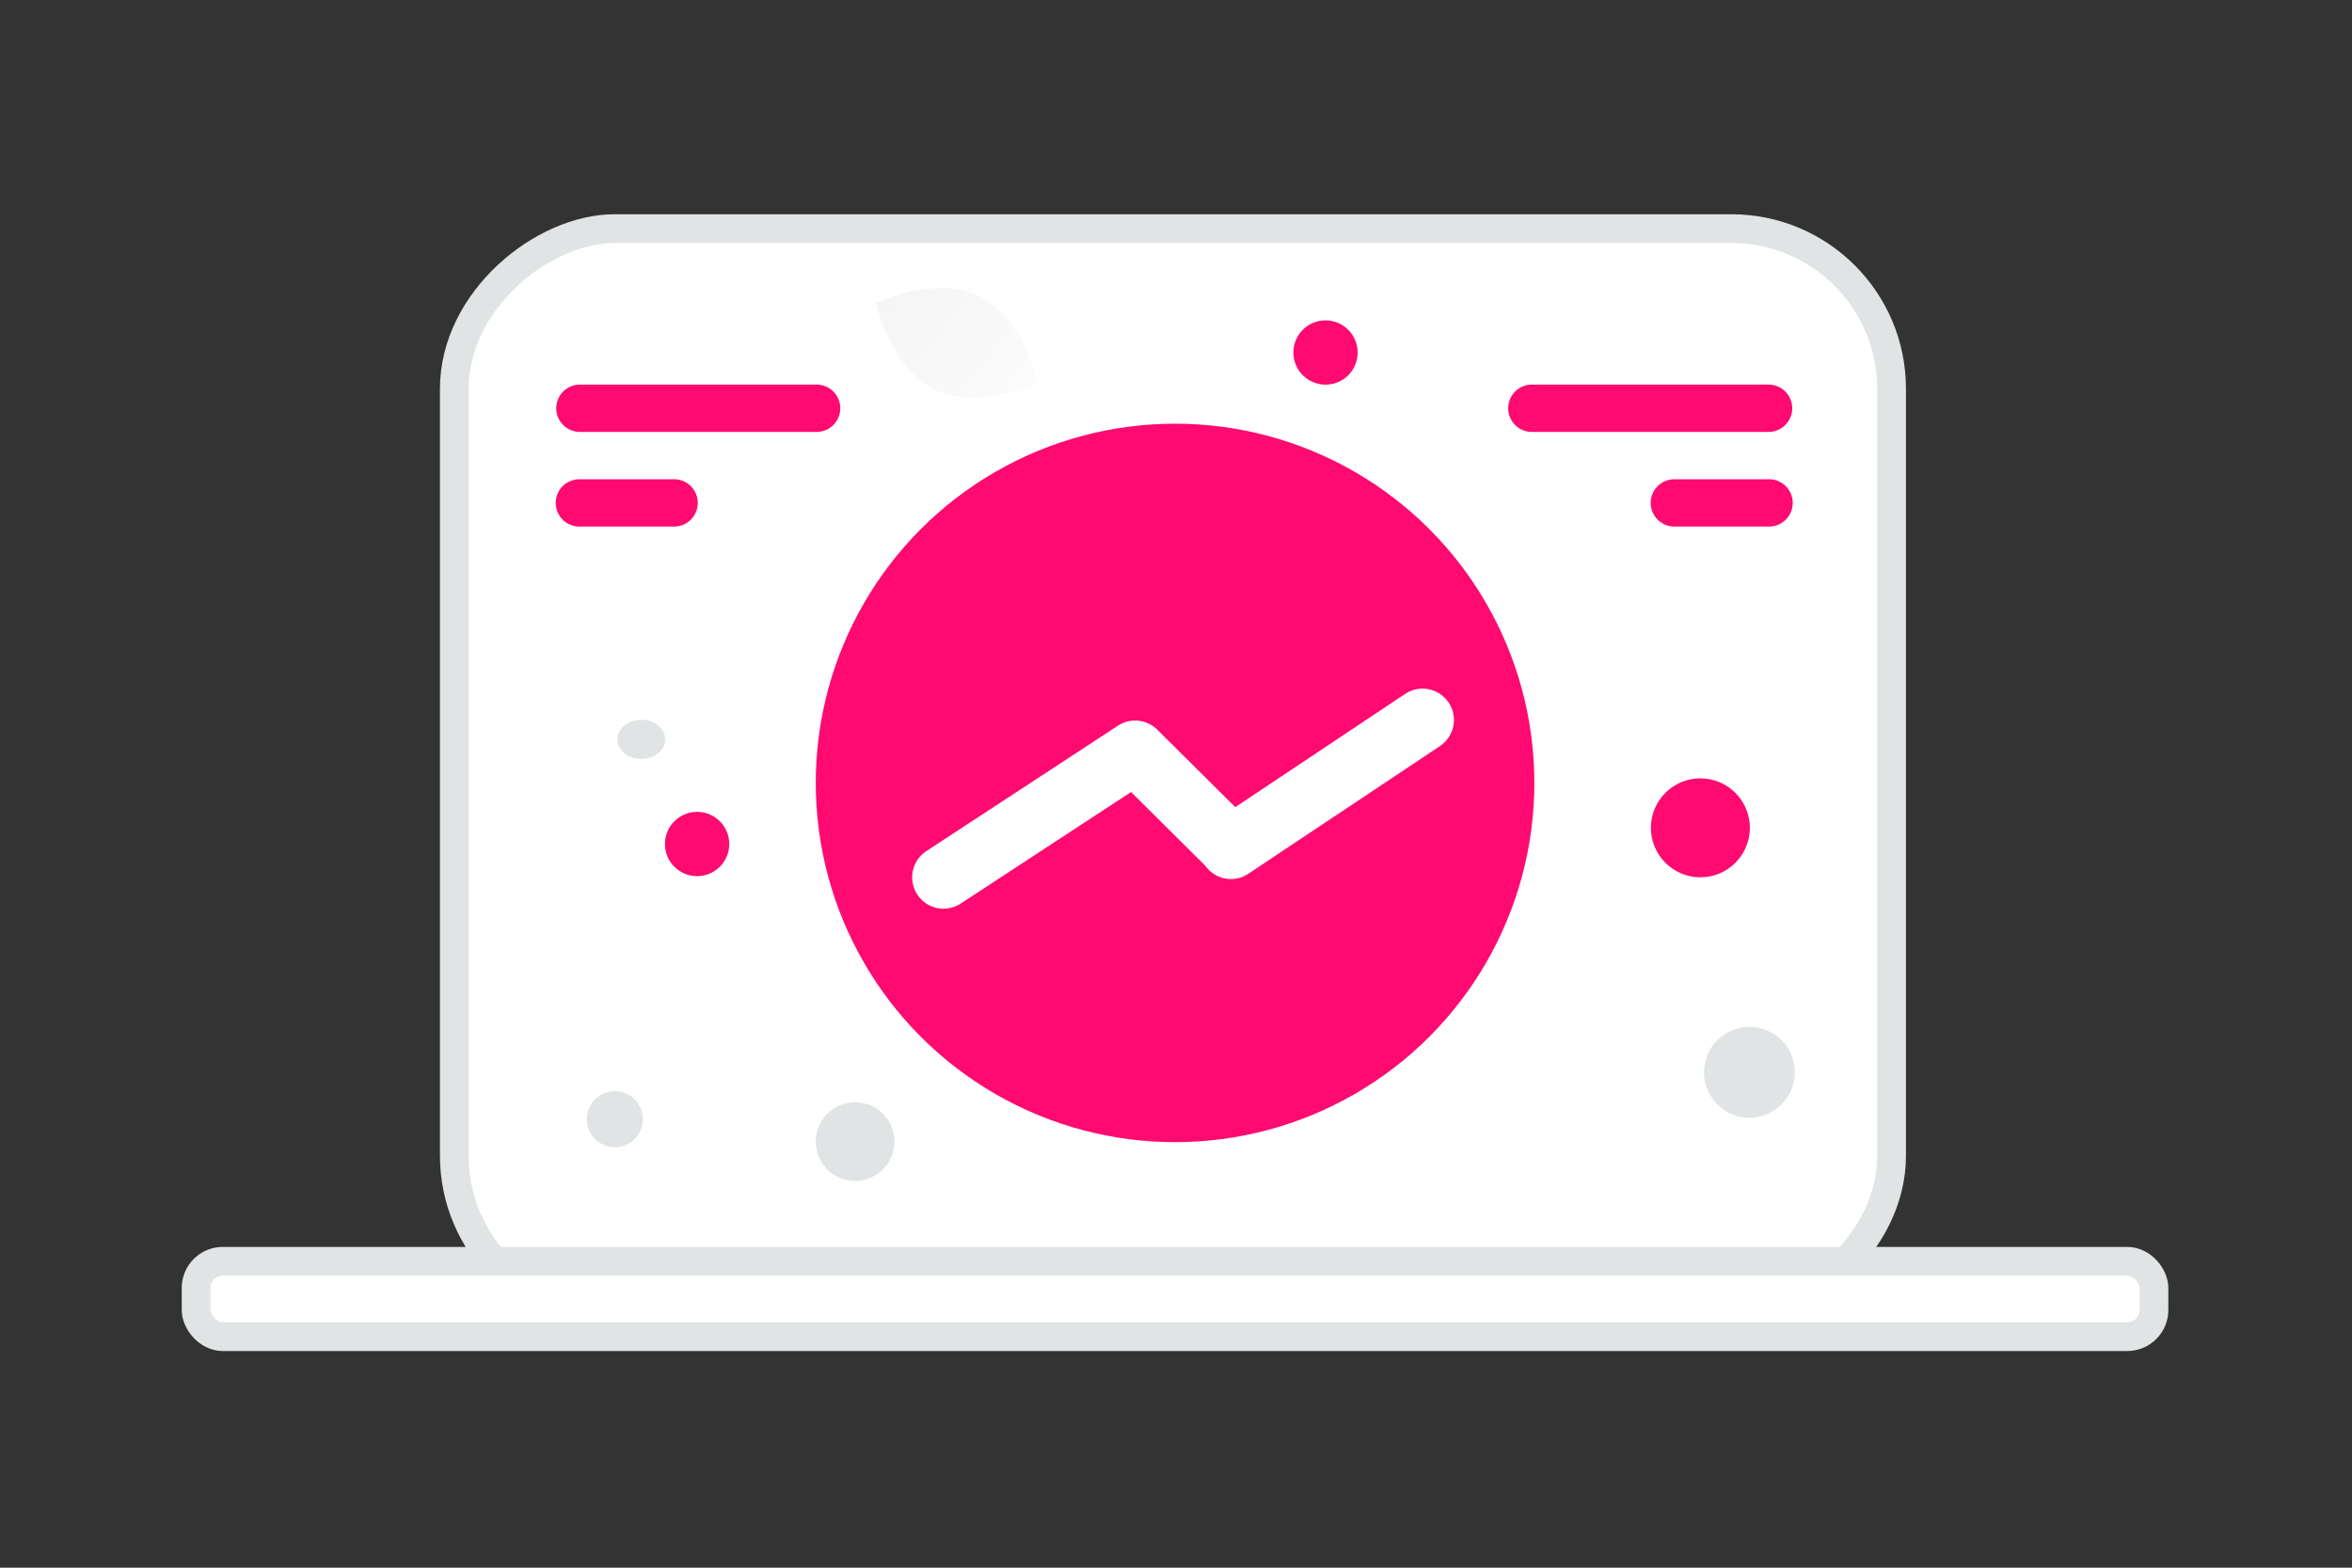 <svg width="900" height="600" viewBox="0 0 900 600" fill="none" xmlns="http://www.w3.org/2000/svg"><rect x="0" y="0" width="900" height="600" fill="#333333" stroke="none"/><path fill="transparent" d="M0 0h900v600H0z"/><rect x="723.819" y="87.5" width="416.104" height="549.973" rx="61.303" transform="rotate(90 723.819 87.5)" fill="#fff" stroke="#E1E4E5" stroke-width="11"/><rect x="75.039" y="482.731" width="749.182" height="28.842" rx="10.218" fill="#fff" stroke="#E1E4E5" stroke-width="11"/><circle cx="449.64" cy="299.647" r="137.488" fill="#FF0A71"/><path d="m361.037 335.784 73.327-48.012 36.664 36.409m-.001.255 73.327-48.885" stroke="#fff" stroke-width="24" stroke-linecap="round" stroke-linejoin="round"/><path fill-rule="evenodd" clip-rule="evenodd" d="M221.813 147.196a9.057 9.057 0 0 0 0 18.113h90.567a9.057 9.057 0 1 0 0-18.113h-90.567zm0 36.227a9.057 9.057 0 1 0 0 18.113h36.226a9.057 9.057 0 0 0 0-18.113h-36.226zm455.022-36.227a9.057 9.057 0 0 1 0 18.113h-90.567a9.057 9.057 0 1 1 0-18.113h90.567zm0 36.227a9.057 9.057 0 1 1 0 18.113h-36.227a9.057 9.057 0 0 1 0-18.113h36.227z" fill="#FF0A71"/><path d="M357.354 148.93c17.057 8.462 39.698-2.419 39.698-2.419s-5.032-24.594-22.099-33.044c-17.058-8.462-39.689 2.407-39.689 2.407s5.032 24.594 22.09 33.056z" fill="url(#a)"/><circle r="12.307" transform="matrix(1 0 0 -1 266.746 323.026)" fill="#FF0A71"/><circle r="18.937" transform="matrix(1 0 0 -1 650.656 316.831)" fill="#FF0A71"/><circle cx="507.216" cy="134.915" r="12.301" fill="#FF0A71"/><circle cx="669.413" cy="410.403" r="17.387" fill="#E1E4E5"/><circle cx="327.212" cy="436.933" r="15.059" fill="#E1E4E5"/><ellipse cx="245.399" cy="282.969" rx="9.13" ry="7.519" fill="#E1E4E5"/><circle cx="235.254" cy="428.339" r="10.742" transform="rotate(90 235.254 428.339)" fill="#E1E4E5"/><defs><linearGradient id="a" x1="422.858" y1="175.324" x2="282.164" y2="64.034" gradientUnits="userSpaceOnUse"><stop stop-color="#fff"/><stop offset="1" stop-color="#EEE"/></linearGradient></defs></svg>